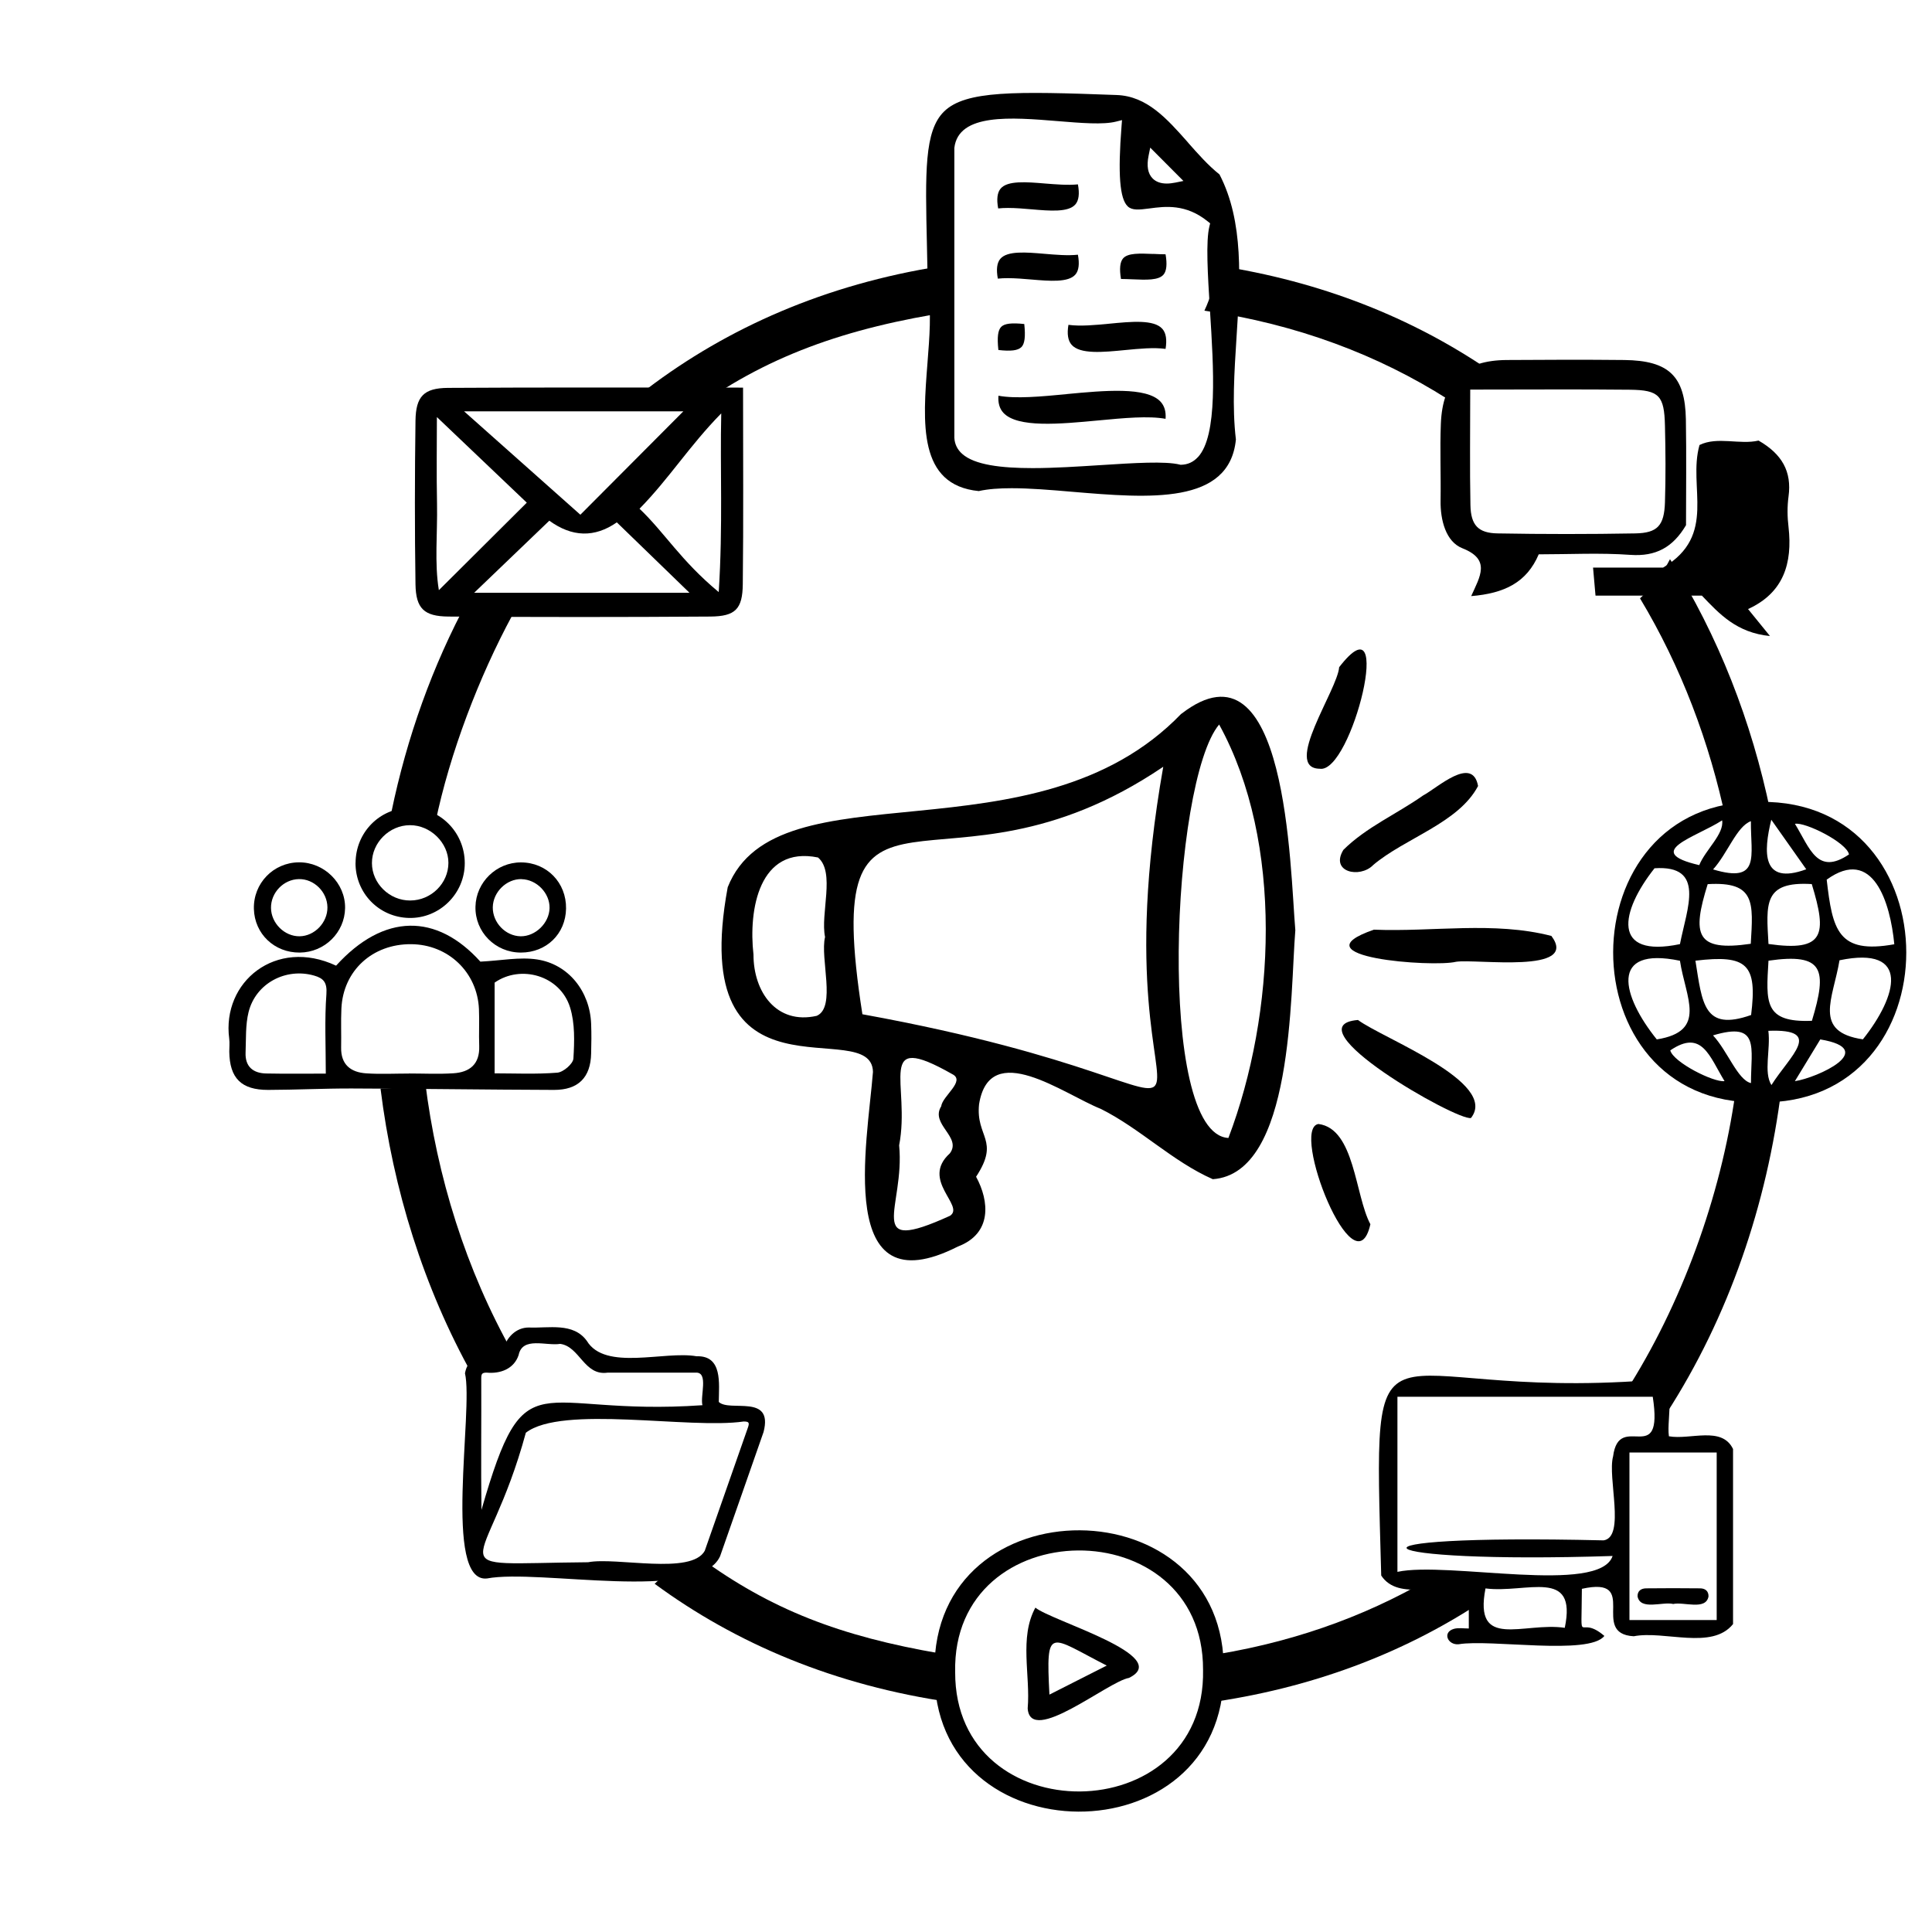<svg xmlns="http://www.w3.org/2000/svg" id="Calque_1" data-name="Calque 1" viewBox="0 0 283.46 283.46"><defs><style>      .cls-1 {        fill: none;      }      .cls-1, .cls-2 {        stroke-width: 0px;      }      .cls-2 {        fill: #000;      }    </style></defs><g><g><path class="cls-2" d="M211.39,230.65c-9.43,5.81-20.36,10-32.8,12.06-.11,2.53-.69,4.94-1.65,7.15,15.43-2.11,28.77-7.25,40.02-14.58-.51-.29.67-2.49-.36-3.29-.75-.58-3.78.21-4.03-.04-.42-.42-.81-.85-1.18-1.29Z"></path><path class="cls-2" d="M260.68,159.71c-2.04,0-4.01-.3-5.87-.86-1.92,15.33-7.54,31.26-15.55,44.17.48.4,1.6-.25,2.04.19,1.27,1.27,2.34,2.67,3.2,4.16,9.14-14.17,14.76-30.65,16.87-47.67-.23,0-.46.02-.7.02Z"></path><path class="cls-2" d="M101.07,60.6c11.06-8.27,22.96-12.51,38.84-14.93-.97-2.04-1.6-4.27-1.84-6.62-16.96,2.67-31.32,9.04-43.09,17.97.53.43,1.04.89,1.53,1.38,1.18,1.18,3.74.84,4.57,2.2Z"></path><path class="cls-2" d="M75.2,90.23c-2.05-.84-4.78-.68-6.52-2.23-5.24,9.68-8.99,20.22-11.25,31.13,2.28.17,4.45.71,6.45,1.57,2.11-10.21,6.41-21.42,11.31-30.48Z"></path><path class="cls-2" d="M62.37,158.65c-2.03.68-4.21,1.06-6.47,1.06-.02,0-.04,0-.07,0,1.84,14.82,6.34,29.24,13.51,42.07,1.8-1.46,3.79-2.56,5.88-3.32-6.84-12.12-11.12-25.77-12.85-39.81Z"></path><path class="cls-2" d="M212.41,58.57c.05-.06.1-.11.16-.17,1.75-1.75,3.75-3.12,5.88-4.1-11.18-7.61-24.49-13.01-39.93-15.35-.22,2.35-.85,4.58-1.81,6.63,13.68,2,25.58,6.55,35.7,12.98Z"></path><path class="cls-2" d="M102.63,228.5c-.94,1.82-4.6,1.92-6.13,3.45-.15.15-.3.28-.45.42,11.92,8.77,26.44,14.94,43.54,17.39-.95-2.21-1.51-4.63-1.61-7.16-14.72-2.53-24.88-6.44-35.35-14.11Z"></path><path class="cls-2" d="M240.62,87.79c6.01,9.99,10.22,21.11,12.64,32.68,2.03-.79,4.21-1.28,6.49-1.38-2.73-13.19-7.64-25.83-14.73-37.05-.94,1.84-2.18,3.56-3.72,5.1-.22.22-.45.44-.68.65Z"></path></g><path class="cls-2" d="M258.11,161.74c-28.65.52-28.54-44.63.13-44.09,28.55-.38,28.68,44.63-.13,44.09ZM269.89,140.89c-.93,5.62-3.97,10.51,3.43,11.6,5.07-6.36,7.07-13.78-3.43-11.6ZM243.08,152.5c7.49-1.19,4.22-6.12,3.4-11.54-10.5-2.18-8.5,5.21-3.4,11.54ZM277.93,138.54c-.59-6.12-3.1-14.41-9.92-9.48.85,7.35,1.63,10.98,9.92,9.48ZM246.48,138.52c1.03-5.28,3.81-11.63-3.73-11.13-5.03,6.35-6.36,13.23,3.73,11.13ZM265.84,149.77c2.28-7.54,1.75-9.99-6.37-8.82-.36,6.09-.71,9.11,6.37,8.82ZM256.92,148.92c.92-7.42-.54-8.89-8.17-7.97,1,6.24,1.2,10.43,8.17,7.97ZM265.82,129.71c-7.15-.43-6.68,2.91-6.35,8.79,8.24,1.18,8.62-1.36,6.35-8.79ZM250.55,129.72c-2.32,7.43-1.78,9.94,6.32,8.75.36-6.03.72-9.17-6.32-8.75ZM259.88,120.27c-1.14,4.67-1.48,9.69,5.13,7.27-1.93-2.74-3.53-5-5.13-7.27ZM251.33,151.91c2.12,2.26,3.62,6.55,5.57,7,0-5.21,1.36-9.08-5.57-7ZM251.34,127.56c7.03,2.11,5.5-1.99,5.55-7.08-2.09.77-3.41,4.72-5.55,7.08ZM259.45,151.24c.35,2.72-.73,6.07.45,7.96,2.71-4.29,7.8-8.28-.45-7.96ZM249.31,126.93c.91-2.25,3.67-4.55,3.36-6.57-3.81,2.48-11.83,4.61-3.36,6.57ZM267.07,152.5c-1.3,2.14-2.52,4.14-3.73,6.13,3.31-.5,12.43-4.67,3.73-6.13ZM245.06,154.11c.44,1.74,6.37,4.73,7.96,4.51-2.21-3.61-3.3-7.68-7.96-4.51ZM271.28,125.36c-.31-1.73-6.43-4.79-7.93-4.49,2.19,3.57,3.27,7.63,7.93,4.49Z"></path><path class="cls-1" d="M111.22,134.16c-.78-3.73,1.66-10.3-1.12-12.66-9.4-1.92-11.08,8.34-10.27,15.44-.02,5.91,3.62,11.22,10.07,9.75,3.13-1.35.5-9.18,1.32-12.53Z"></path><path class="cls-1" d="M131.47,155.96c-12.45-7.08-6.58,1.64-8.46,11.32.96,9.91-5.85,17.56,8.08,11.21,2.45-1.59-4.76-5.65-.01-9.94,1.96-2.61-3.19-4.62-1.37-7.51.17-1.61,3.91-4.02,1.76-5.09Z"></path><path class="cls-1" d="M117.15,146.44c72.86,13.23,35.71,29.53,47.86-39.37-35.48,24-54.8-5.02-47.86,39.37Z"></path><path class="cls-2" d="M109.02,56.88c0,10.21.07,19.52-.04,28.83-.04,3.66-1.09,4.72-4.77,4.75-12.8.09-25.61.09-38.41,0-3.6-.03-4.78-1.19-4.84-4.73-.12-8-.11-16,0-24,.05-3.57,1.22-4.79,4.75-4.82,14.11-.09,28.22-.04,43.3-.04ZM100.27,60.35h-32.18c6.4,5.69,12,10.67,17.06,15.17,5.19-5.21,10.16-10.2,15.11-15.17ZM80.6,76.39c-3.98,3.81-7.5,7.19-11.03,10.58h31.59c-3.8-3.68-7.21-6.99-10.66-10.33q-4.89,3.4-9.91-.25ZM64.1,61.2c0,3.87-.07,8.32.02,12.76.08,4.32-.39,8.68.27,12.63,4.57-4.55,9-8.96,12.9-12.84-4.25-4.05-8.75-8.34-13.19-12.56ZM105.82,60.65c-4.7,4.79-7.6,9.51-11.99,13.99,3.7,3.52,6.03,7.59,11.62,12.23.63-9.83.18-18.15.37-26.22Z"></path><path class="cls-2" d="M247.36,77.07c-1.92,3.24-4.42,4.6-8.13,4.34-4.47-.32-8.99-.08-13.47-.08-1.76,4.13-5.03,5.73-9.91,6.13,1.3-2.89,2.92-5.36-1.29-7.02-2.42-.95-3.25-4.12-3.2-7.02.06-3.75-.11-7.5.04-11.24.25-6.38,3.35-9.32,9.68-9.36,5.74-.04,11.49-.06,17.24,0,6.54.08,8.92,2.37,9.03,8.72.09,5.24.02,10.49.02,15.53ZM215.71,57.15c0,6.08-.08,11.52.03,16.96.06,2.95,1.14,4.1,3.98,4.15,6.73.12,13.47.12,20.2,0,3.28-.06,4.25-1.15,4.36-4.57.12-3.74.09-7.48,0-11.22-.1-4.43-.85-5.24-5.14-5.29-7.48-.08-14.96-.02-23.45-.02Z"></path><path class="cls-2" d="M234.09,87.38c-.15-1.69-.23-2.64-.36-4.1h10.27c8.01-4.74,3.6-11.84,5.35-17.99,2.63-1.29,5.91,0,8.66-.65,3.45,1.98,4.9,4.55,4.4,8.21-.2,1.47-.18,3,0,4.48.6,5.3-.71,9.65-5.94,12.03,1.07,1.32,1.9,2.34,3.22,3.96-4.89-.49-7.39-3.21-9.99-5.93h-15.59Z"></path><path class="cls-2" d="M174.34,20.95c-3.12-3.53-6.06-6.86-10.52-7.01-14.87-.55-22.16-.68-25.32,2.43-2.89,2.85-2.75,8.83-2.5,19.69.05,2.05.1,4.38.14,6.86.53,2.84.24,6.48-.06,10.32-.69,8.82-1.41,17.93,7.52,18.81,1.39-.31,3.03-.42,4.83-.42,2.67,0,5.71.25,8.84.52,11.37.96,23.12,1.94,24.06-7.67-.57-4.76-.23-9.95.09-14.97.54-8.35,1.1-16.99-2.5-23.92-1.65-1.31-3.14-3-4.59-4.64ZM168.52,22.84l.24-1.18,4.87,4.89-1.18.24c-.46.09-.88.14-1.26.14-.89,0-1.58-.25-2.07-.74-.71-.71-.91-1.83-.6-3.35ZM175.75,67.07c-.67.73-1.5,1.1-2.46,1.12h-.09s-.08-.02-.08-.02c-2.15-.54-6.75-.24-11.63.07-3.31.21-6.81.44-9.99.44-4.58,0-8.51-.46-10.33-2.09-.72-.64-1.1-1.44-1.15-2.36,0-14.17,0-28.31,0-42.46v-.07c.6-5.12,8.34-4.49,15.17-3.93,3.43.28,6.67.55,8.56.07l.87-.22-.07.9c-.55,7.01-.27,10.64.91,11.76.64.6,1.64.51,3.21.3,2.25-.3,5.32-.71,8.56,1.93l.32.26-.1.4c-.56,2.23-.25,7.12.07,12.3.55,8.64,1.17,18.44-1.77,21.61Z"></path><path class="cls-2" d="M156.48,57.83c-3.82.36-7.45.7-9.99.23-.08,1.06.16,1.88.72,2.5,2.07,2.25,8.35,1.65,13.89,1.13,3.8-.36,7.41-.7,9.91-.24.08-1.06-.16-1.88-.72-2.5-2.05-2.24-8.3-1.65-13.81-1.13Z"></path><path class="cls-2" d="M162.78,47.49c-2.09.2-4.25.41-6.02.17-.23,1.33-.07,2.31.46,2.92,1.24,1.42,4.6,1.1,7.85.78,2.08-.2,4.22-.41,5.94-.17.22-1.34.07-2.32-.46-2.93-1.23-1.41-4.56-1.08-7.77-.77Z"></path><path class="cls-2" d="M147.9,30.51c1.12,0,2.3.1,3.45.2,2.66.23,5.41.47,6.43-.72.5-.58.63-1.57.37-2.94-1.51.15-3.22,0-4.88-.13-2.67-.22-5.43-.45-6.45.74-.5.58-.62,1.56-.37,2.92.46-.05.94-.07,1.44-.07Z"></path><path class="cls-2" d="M147.85,40.81c1.13,0,2.32.1,3.48.2,2.67.23,5.43.46,6.45-.73.5-.58.62-1.56.37-2.91-1.5.16-3.22.01-4.89-.13-2.69-.23-5.46-.47-6.49.73-.5.58-.62,1.56-.37,2.91.47-.05.96-.07,1.46-.07Z"></path><path class="cls-2" d="M169.21,37.26c-2.01-.08-3.74-.16-4.44.66-.45.53-.55,1.54-.3,3.01.57,0,1.12.03,1.67.05,2.07.09,3.85.16,4.57-.69.45-.53.55-1.54.3-2.98-.62,0-1.22-.03-1.8-.06Z"></path><path class="cls-2" d="M149.85,50.94c.49-.49.63-1.52.43-3.4-1.87-.2-2.9-.07-3.38.41-.49.49-.62,1.52-.42,3.4,1.82.21,2.87.08,3.37-.42Z"></path><g id="SLVF6k"><g><path class="cls-2" d="M254.27,212.59v25.69c-3.09,3.86-10.07.91-14.57,1.79-6.6-.37,1.1-8.89-7.61-6.96-.05,9.19-.65,3.51,3.3,6.91-2.24,2.9-16.74.44-21.36,1.22-1.6.17-2.48-1.75-.71-2.26.66-.18,1.42-.05,2.18-.05v-5.92c-4.04-.82-10.34,1.98-12.85-1.85-1.14-42.01-1.74-25.54,39.3-28.65,4.46-.17,2.5,5.36,2.91,8.22,3.15.56,7.75-1.54,9.4,1.85ZM236.61,228.29c-36.78,1.2-43.23-3.27-1.33-2.29,3.24-.5.54-9.23,1.39-12.32.88-6.79,7.46,1.92,5.82-8.75-12.53,0-25,0-37.46,0v25.69c7.38-1.59,29.65,3.41,31.57-2.33ZM239.07,213.11v24.58h12.8v-24.58h-12.8ZM217.95,233.05c-1.78,9.13,5.57,4.89,11.63,5.78,1.87-8.9-5.62-5.01-11.63-5.78Z"></path><path class="cls-2" d="M245.47,235.33c-1.55-.37-4.79.99-5.21-1.1-.03-.82.53-1.18,1.25-1.19,2.64-.03,5.28-.03,7.91,0,.73,0,1.27.37,1.25,1.19-.39,2.1-3.65.74-5.2,1.11Z"></path></g></g><g id="_6rgAmr" data-name="6rgAmr"><g><path class="cls-2" d="M137.11,245.11c-.32-27.63,43.08-27.36,42.43.28.11,27.35-42.87,27.17-42.43-.28ZM176.51,244.99c.08-23.54-36.87-23.26-36.37.34-.07,23.56,36.85,23.25,36.37-.34Z"></path><path class="cls-2" d="M151.91,235.87c2.4,1.97,20.33,7.1,13.73,10.31-3.09.53-14.47,9.99-14.86,4.48.42-4.87-1.27-10.38,1.13-14.79ZM153.97,248.63c2.78-1.4,5.28-2.67,8.41-4.26-8.46-4.31-8.94-6-8.41,4.26Z"></path></g></g><g id="SR4Nu1"><path class="cls-2" d="M68.22,201.49c.69-3.73,4.32-1.33,5.61-3.46.44-1.76,1.86-3.27,3.76-3.26,2.91.12,6.51-.78,8.5,1.95,2.71,4.48,11.4,1.43,16.11,2.27,3.85-.13,3.28,4.01,3.26,6.7,1.58,1.54,8.04-1.26,6.57,4.41-2.11,6.08-4.26,12.15-6.38,18.23-3.13,6.86-26.5,1.81-34.2,3.26-6.52.71-1.95-24.75-3.23-30.11ZM86.28,229.21c4.15-.8,15.14,1.92,17.12-1.68,2.11-6.02,4.22-12.05,6.33-18.07.26-.74.15-.9-.63-.9-7.95,1.16-26.65-2.46-31.95,1.65-5.82,21.43-13.93,19.19,9.13,19ZM103.06,206.16c-.35-1.33.92-4.83-.95-4.77-4.32,0-8.63,0-12.94,0-3.48.52-4.09-3.83-6.98-4.22-2.02.34-5.54-1.13-6.1,1.65-.69,2.04-2.69,2.76-4.69,2.57-.63,0-.79.16-.79.79.03,6.45-.06,12.89.03,19.35,6.55-22.71,7.63-13.63,32.41-15.36Z"></path></g><g id="MjUEsr"><g><path class="cls-2" d="M49.31,141.68c7.01-7.72,14.75-7.71,21.17-.59,3.04-.15,5.75-.71,8.32-.32,4.63.7,7.75,4.71,7.93,9.43.06,1.45.04,2.91,0,4.37-.07,3.5-1.87,5.35-5.45,5.34-9.89-.03-19.78-.18-29.67-.21-4.08-.01-8.17.2-12.26.21-3.95.01-5.66-1.72-5.71-5.61,0-.64.07-1.28-.01-1.91-1.1-8.33,6.84-14.85,15.68-10.71ZM59.99,157.5c2.18,0,4.36.11,6.53-.03,2.4-.15,3.88-1.34,3.79-3.99-.07-1.81.04-3.63-.04-5.44-.24-5.4-4.52-9.47-9.94-9.51-5.68-.05-9.98,3.88-10.24,9.43-.09,1.9,0,3.81-.04,5.72-.05,2.52,1.41,3.65,3.68,3.8,2.08.14,4.17.03,6.26.03ZM72.56,157.48c2.94,0,6.09.15,9.21-.1.88-.07,2.31-1.3,2.36-2.07.15-2.49.24-5.16-.49-7.5-1.46-4.7-7.24-6.32-11.07-3.64v13.31ZM47.8,157.51c0-4.11-.19-7.9.09-11.66.12-1.69-.4-2.31-1.79-2.71-4.16-1.2-8.58,1.13-9.63,5.35-.47,1.9-.36,3.96-.44,5.95-.08,2.05,1.1,3.02,3.02,3.06,2.9.06,5.8.02,8.74.02Z"></path><path class="cls-2" d="M52.17,126.59c.02-4.44,3.5-8,7.89-8.07,4.47-.07,8.12,3.57,8.13,8.11.01,4.49-3.71,8.15-8.18,8.05-4.42-.1-7.87-3.66-7.85-8.09ZM60.19,132.12c3.07-.01,5.6-2.52,5.6-5.53,0-2.94-2.64-5.53-5.64-5.52-3.02,0-5.59,2.56-5.58,5.56,0,2.99,2.58,5.51,5.62,5.49Z"></path><path class="cls-2" d="M76.44,126.53c3.79.01,6.67,2.97,6.61,6.78-.06,3.71-2.88,6.45-6.63,6.45-3.76,0-6.75-3.03-6.66-6.74.08-3.59,3.08-6.5,6.68-6.49ZM76.52,128.98c-2.2-.04-4.18,1.89-4.22,4.13-.03,2.25,1.86,4.22,4.08,4.26,2.18.03,4.2-1.94,4.25-4.13.05-2.2-1.89-4.21-4.12-4.25Z"></path><path class="cls-2" d="M43.98,139.76c-3.72.03-6.63-2.74-6.73-6.4-.1-3.75,2.85-6.81,6.6-6.84,3.71-.03,6.83,3.05,6.78,6.71-.05,3.59-3.01,6.5-6.65,6.53ZM43.85,128.98c-2.24.04-4.12,1.98-4.09,4.24.03,2.24,1.99,4.18,4.2,4.15,2.2-.03,4.11-2.02,4.08-4.26-.03-2.26-1.97-4.17-4.19-4.13Z"></path></g></g></g><g><path class="cls-2" d="M173.32,104.72c-21.45,22.28-59.31,7.21-66.55,25.45-6.17,33.34,21.14,18.51,21.31,27.1-.81,10.38-5.62,34.79,12.46,25.62,5.05-1.91,4.62-6.67,2.67-10.24,3.56-5.42-.08-5.77.44-10.65,1.57-9.66,12.41-1.47,17.87.7,5.8,2.9,10.5,7.7,16.42,10.31,11.88-.84,11.34-27.19,12.11-36.53-.78-9-1.17-43.78-16.72-31.75ZM119.84,149.04c-5.95,1.35-9.3-3.55-9.29-8.99-.75-6.55.8-16.01,9.47-14.24,2.56,2.17.32,8.23,1.03,11.67-.76,3.09,1.67,10.31-1.22,11.56ZM139.37,169.21c-4.38,3.95,2.27,7.7.01,9.17-12.85,5.85-6.57-1.2-7.46-10.34,1.73-8.93-3.68-16.97,7.8-10.44,1.99.99-1.46,3.21-1.62,4.7-1.68,2.66,3.07,4.51,1.26,6.92ZM126.53,148.81c-6.41-40.94,11.42-14.18,44.14-36.31-11.2,63.55,23.06,48.51-44.14,36.31ZM180.23,166.96c-10.62-.57-8.37-52.31-1.36-60.66,9.52,17.32,8.27,42.49,1.36,60.66Z"></path><path class="cls-2" d="M201.58,136.4c-11.71,4.04,8.68,5.55,12.05,4.71,2.92-.46,18.18,1.83,13.99-3.79-8.43-2.18-17.4-.57-26.04-.92Z"></path><path class="cls-2" d="M201.45,126.93c4.73-4,12.54-6.16,15.41-11.61-.83-4.53-5.98.29-8.08,1.4-3.83,2.7-8.34,4.65-11.68,7.97-1.99,3.26,2.39,4.22,4.35,2.25Z"></path><path class="cls-2" d="M199.24,149.65c-9.98.82,14.55,14.87,16.58,14.38,4.13-5.24-12.93-11.66-16.58-14.38Z"></path><path class="cls-2" d="M196.48,97.89c-.24,3.33-8.34,14.84-2.84,14.9,4.69.74,11.19-25.71,2.84-14.9Z"></path><path class="cls-2" d="M193.44,164.91c-4.21.65,5.33,24.89,7.62,14.71-2.28-4.27-2.28-14.03-7.62-14.71Z"></path></g></svg>